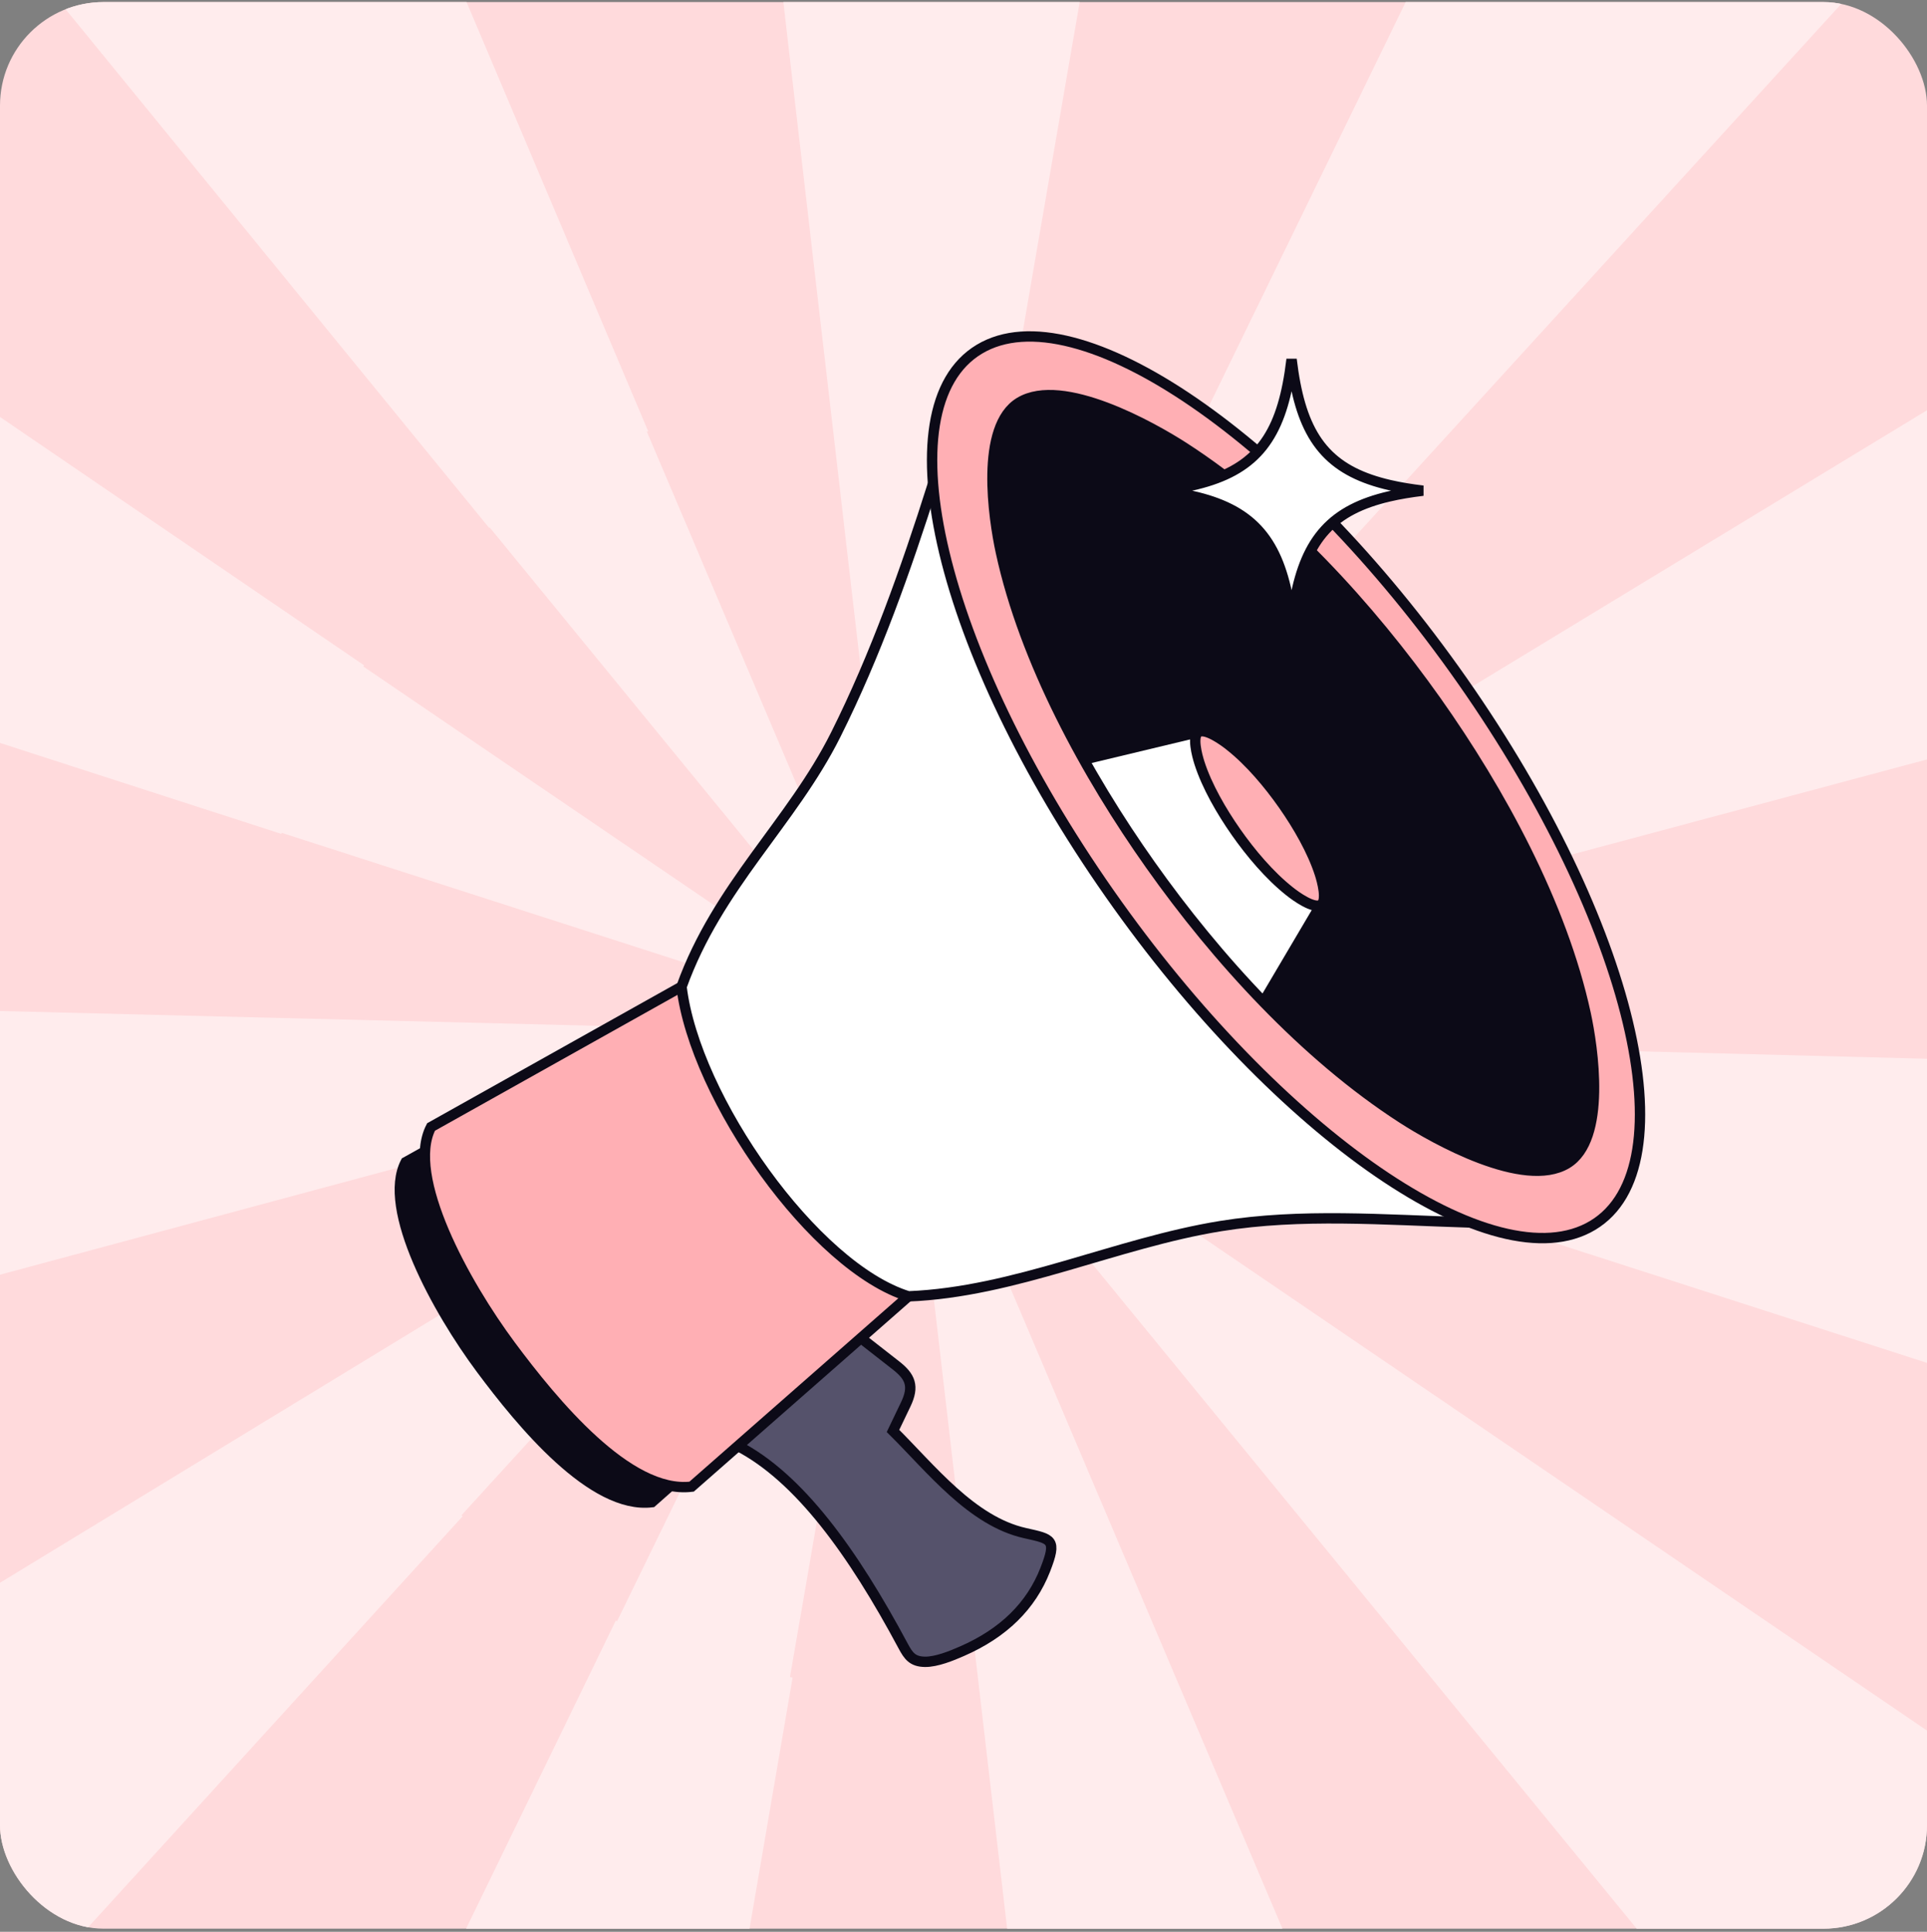 <svg xmlns="http://www.w3.org/2000/svg" width="372" height="373" viewBox="0 0 372 373" fill="none"><rect x="0" y="0" width="372" height="373" fill="#808080" stroke="none"/><g clip-path="url(#clip0_5548_1955)"><rect y="0.398" width="372" height="372" rx="20" fill="#FFDADC"></rect><path d="M131.481 449.501L153.009 323.915L152.496 323.826L173.801 200.784L119.116 313.045L118.87 312.923L64.107 425.641C85.412 436.538 108.067 444.561 131.481 449.501Z" fill="#FFECED"></path><path d="M-40.364 330.198C-27.606 350.377 -12.218 368.767 5.393 384.883L89.318 292.767L89.095 292.566L173.857 199.69L-40.364 330.198Z" fill="#FFECED"></path><path d="M175.029 200.014L175.476 200.159L174.482 199.49H174.326L174.248 199.546L174.181 199.445H174.326L174.27 199.356H174.002H174.092L173.69 198.999L173.991 199.367L70.134 128.689C70.19 128.611 70.234 128.533 70.29 128.466L-44.906 49.876C-54.898 66.834 -63.004 84.834 -69.079 103.556C-70.808 108.902 -72.338 114.259 -73.721 119.616L54.309 161.009L54.376 160.808L173.947 199.333V199.49H173.366L173.891 199.345H172.775L173.288 199.512L-82.047 193.184C-81.427 217.559 -77.485 241.736 -70.329 265.045L173.333 199.501L173.735 199.635L173.5 199.78L173.88 199.679L173.556 200.282L173.935 199.869V199.702L174.114 199.646V199.769H174.214L174.148 199.925V200.394L174.248 199.836V199.78L174.438 200.025L174.36 199.836L174.761 199.97L342.924 405.329C363.914 390.387 382.644 372.499 398.535 352.218L175.029 200.014ZM174.393 199.467V199.378H174.46L174.761 199.735L174.393 199.467Z" fill="#FFECED"></path><path d="M174.347 199.947L204.011 454.769C228.658 453.171 252.967 448.184 276.251 439.948L174.347 199.947Z" fill="#FFECED"></path><path d="M94.417 101.916L94.518 101.827L173.889 198.809L124.873 83.345L125.119 83.245L66.896 -54.372C43.57 -42.76 22.052 -27.825 3.015 -10.033L94.417 101.916Z" fill="#FFECED"></path><path d="M174.495 199.367L174.439 199.479L174.461 199.501L175.019 199.378L174.495 199.367Z" fill="#FFECED"></path><path d="M174.895 199.088L295.861 166.545C295.861 166.69 295.939 166.835 295.983 166.991L448.957 126.033C442.828 99.541 432.737 74.126 419.025 50.646L261.264 146.49L174.895 199.088Z" fill="#FFECED"></path><path d="M300.09 202.637L174.504 199.512L437.317 284.196C439.247 279.241 441.067 274.208 442.718 269.074C449.265 248.8 453.386 227.821 454.995 206.577L300.035 202.57L300.09 202.637Z" fill="#FFECED"></path><path d="M174.851 198.619L367.767 -12.744C347.515 -31.157 324.555 -46.349 299.689 -57.787L174.851 198.619Z" fill="#FFECED"></path><path d="M174.214 198.441L222.371 -80.297C195.669 -83.893 168.577 -83.423 142.017 -78.902L174.214 198.441Z" fill="#FFECED"></path><path fill-rule="evenodd" clip-rule="evenodd" d="M129.432 286.884L105.16 247.563L82.058 222.307L78.322 224.394C73.631 233.387 84.431 252.974 92.869 264.317C100.582 274.681 114.334 291.462 125.854 290.046L129.432 286.884Z" fill="#0C0A17" stroke="#0C0A17" stroke-width="2"></path><path fill-rule="evenodd" clip-rule="evenodd" d="M156.391 263.198C151.748 268.53 147.104 273.862 142.463 279.199C154.245 285.317 164.634 299.644 174.351 317.822C175.37 319.723 176.15 320.841 178.568 320.874C180.8 320.897 183.706 319.711 185.737 318.814C193.721 315.324 199.053 310.074 201.78 303.093C204.069 297.223 203.074 297.182 197.883 296.022C187.578 293.713 179.748 283.584 172.389 276.296C173.213 274.573 174.037 272.85 174.865 271.132C176.512 267.672 175.755 265.815 172.941 263.629C170.696 261.876 168.445 260.113 166.2 258.36C162.924 259.97 159.658 261.573 156.391 263.198Z" fill="#55526B" stroke="#0C0A17" stroke-width="2"></path><path fill-rule="evenodd" clip-rule="evenodd" d="M175.356 250.307C160.749 230.371 146.154 210.443 131.554 190.518C115.44 199.547 99.331 208.573 83.217 217.602C78.263 227.113 89.681 247.837 98.609 259.84C106.767 270.812 121.311 288.553 133.512 287.052C147.452 274.799 161.399 262.556 175.356 250.307Z" fill="#FFAFB4" stroke="#0C0A17" stroke-width="2"></path><path fill-rule="evenodd" clip-rule="evenodd" d="M180.112 93.443C214.69 140.989 249.259 188.52 283.822 236.053C266.963 235.514 251.107 234.243 235.681 236.734C215.446 240.004 195.912 249.494 175.37 250.306C157.258 244.719 134.151 212.106 131.569 190.517C138.577 171.006 152.832 158.858 161.343 141.847C169.012 126.506 174.862 110.002 180.112 93.443Z" fill="white" stroke="#0C0A17" stroke-width="2"></path><path fill-rule="evenodd" clip-rule="evenodd" d="M196.845 77.681C189.085 82.344 191.822 100.2 193.21 106.596C197.782 127.707 209.779 149.634 222.107 167.033C234.835 185.024 251.816 203.727 270.668 215.899C276.943 219.962 294.191 229.644 302.473 224.668C310.228 220.008 307.49 202.153 306.108 195.753C301.536 174.642 289.538 152.715 277.227 135.321C264.478 117.328 247.503 98.636 228.65 86.45C222.369 82.391 205.127 72.705 196.845 77.681Z" fill="#0C0A17" stroke="#0C0A17" stroke-width="2"></path><path fill-rule="evenodd" clip-rule="evenodd" d="M204.961 147.684L240.415 199.399L254.983 174.714L231.363 141.354L204.961 147.684Z" fill="white" stroke="#0C0A17" stroke-width="2"></path><path fill-rule="evenodd" clip-rule="evenodd" d="M231.363 141.355C230.076 142.128 231.104 145.919 231.539 147.287C232.983 151.805 235.824 156.689 238.581 160.632C241.438 164.717 245.088 169.036 248.903 172.064C250.161 173.081 253.606 175.542 254.983 174.714C256.27 173.941 255.242 170.15 254.807 168.782C253.358 164.254 250.523 159.38 247.766 155.437C244.909 151.352 241.254 147.014 237.443 144.005C236.179 142.977 232.74 140.528 231.363 141.355Z" fill="#FFAFB4" stroke="#0C0A17" stroke-width="2"></path><path fill-rule="evenodd" clip-rule="evenodd" d="M189.057 67.428C207.884 56.116 249.655 84.816 282.355 131.53C315.05 178.248 326.303 225.285 307.476 236.597C288.648 247.91 246.878 219.21 214.178 172.495C181.472 125.784 170.235 78.738 189.057 67.428ZM196.847 77.681C189.088 82.344 191.825 100.199 193.213 106.596C197.785 127.707 209.782 149.634 222.11 167.033C234.838 185.024 251.819 203.727 270.671 215.899C276.946 219.961 294.194 229.644 302.476 224.667C310.231 220.008 307.493 202.153 306.111 195.753C301.539 174.642 289.541 152.715 277.23 135.32C264.48 117.328 247.505 98.636 228.653 86.45C222.372 82.391 205.13 72.705 196.847 77.681Z" fill="#FFAFB4" stroke="#0C0A17" stroke-width="2"></path><path d="M249.334 69.382C249.534 71.06 249.773 72.633 250.058 74.107C251.152 79.77 252.939 84.059 255.895 87.247C258.856 90.441 262.893 92.424 268.277 93.665C270.224 94.114 272.356 94.466 274.691 94.745C272.321 95.028 270.159 95.388 268.188 95.847C262.789 97.103 258.752 99.112 255.799 102.351C252.853 105.581 251.083 109.927 250.005 115.667C249.744 117.059 249.522 118.539 249.334 120.11C249.141 118.497 248.914 116.98 248.644 115.556C247.55 109.797 245.752 105.447 242.757 102.226C239.755 98.998 235.653 97.01 230.166 95.774C228.28 95.35 226.219 95.013 223.972 94.745C226.184 94.481 228.214 94.152 230.076 93.737C235.548 92.517 239.65 90.555 242.659 87.371C245.664 84.192 247.479 79.9 248.59 74.218C248.884 72.712 249.129 71.102 249.334 69.382Z" fill="white" stroke="#0C0A17" stroke-width="2"></path></g><defs><clipPath id="clip0_5548_1955"><rect y="0.398" width="372" height="372" rx="20" fill="white"></rect></clipPath></defs></svg>